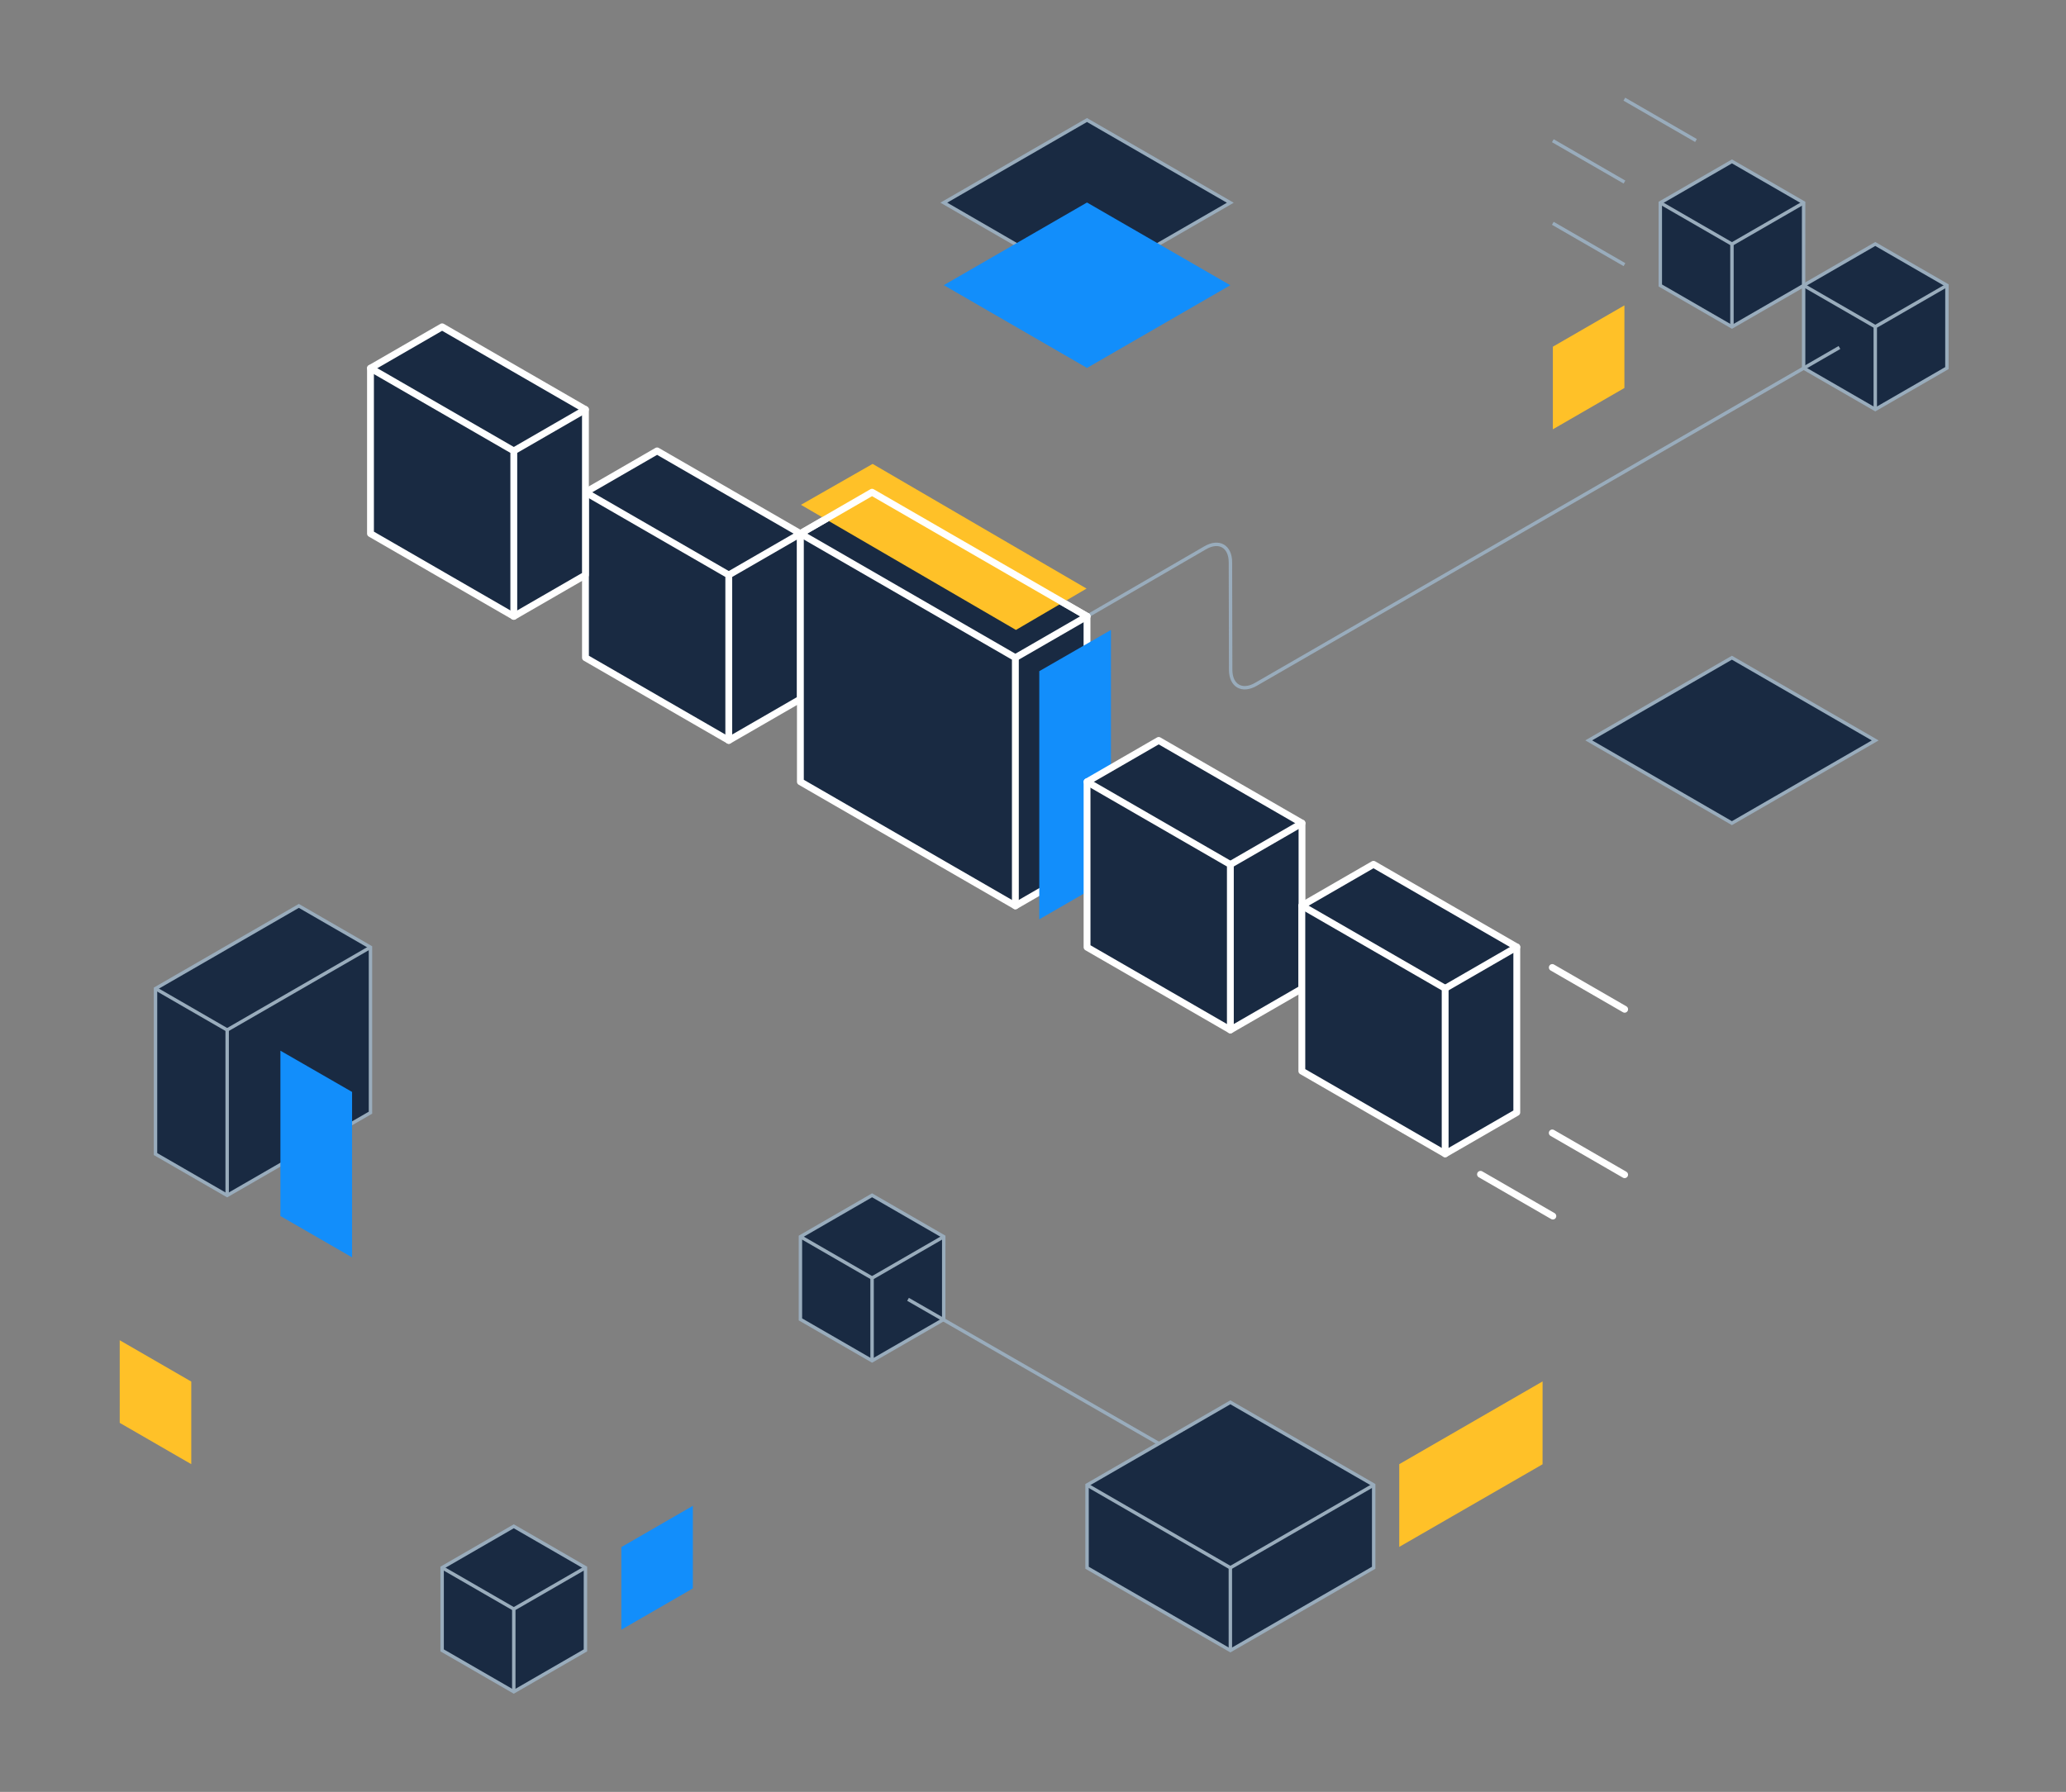 <svg height="524" viewBox="0 0 604 524" width="604" xmlns="http://www.w3.org/2000/svg"><rect x="0" y="0" width="604" height="524" fill="#808080" stroke="none"/><g fill="none" fill-rule="evenodd" transform="translate(35 29)"><path d="m492.291 54.447v24.184l20.949 12.096 20.944-12.09.008-24.19-20.952-12.1z" fill="#192a42"/><g stroke="#99acbc" transform="translate(492.291 42.346)"><path d="m20.949 0 20.952 12.1-.008 24.191-20.944 12.09-20.949-12.096v-24.185z"/><path d="m20.949 48.381.001-24.188 20.951-12.092"/></g><path d="m492.291 54.446 20.95 12.093" stroke="#99acbc"/><path d="m94.257 429.429v24.185l20.949 12.096 20.944-12.091.008-24.19-20.952-12.101z" fill="#192a42"/><g stroke="#99acbc" transform="translate(94.257 417.329)"><path d="m20.949 0 20.952 12.1-.008 24.191-20.944 12.09-20.949-12.096v-24.185z"/><path d="m20.949 48.381.002-24.188 20.95-12.092"/></g><path d="m94.257 429.429 20.951 12.093" stroke="#99acbc"/><path d="m219.954 320.539 20.952 12.1-.008 24.191-20.944 12.09-20.949-12.096v-24.185z" fill="#192a42"/><g stroke="#99acbc"><path d="m219.954 320.539 20.952 12.1-.008 24.191-20.944 12.09-20.949-12.096v-24.185z"/><path d="m219.954 368.92.001-24.188 20.951-12.092"/><path d="m199.005 332.639 20.95 12.093"/><path d="m460.828 12.092-20.947-12.092"/><path d="m439.918 24.239-20.947-12.092"/><path d="m439.916 48.392-20.947-12.092"/></g><g transform="translate(0 6.096)"><path d="m282.792 145.132 34.553-20.039c4.046-2.346 7.365-.439 7.375 4.238l.068 31.435c.01 4.677 3.332 6.591 7.383 4.252l170.596-98.494" stroke="#99acbc" stroke-linejoin="round"/><path d="m471.341 12.098 20.952 12.1-.008 24.191-20.944 12.09-20.949-12.096v-24.185z" fill="#192a42"/><path d="m471.341 12.098 20.952 12.1-.008 24.191-20.944 12.09-20.949-12.096v-24.185z" stroke="#99acbc"/><path d="m471.341 60.478.002-24.188 20.95-12.092" stroke="#99acbc"/><path d="m450.392 24.198 20.951 12.093" stroke="#99acbc"/><path d="m136.161 157.235 41.898 24.19 20.945-12.092v-48.384l-41.898-24.187-20.945 12.095z" fill="#192a42"/><path d="m136.161 157.235 41.898 24.19 20.945-12.092v-48.384l-41.898-24.187-20.945 12.095z" stroke="#fff" stroke-linecap="round" stroke-linejoin="round" stroke-width="2"/><path d="m178.059 181.425v-48.381l-41.898-24.187" stroke="#fff" stroke-linecap="round" stroke-linejoin="round" stroke-width="2"/><path d="m199.004 120.95-20.945 12.095" stroke="#fff" stroke-linecap="round" stroke-linejoin="round" stroke-width="2"/><path d="m73.312 120.95 41.898 24.19 20.945-12.092v-48.384l-41.898-24.186-20.945 12.094z" fill="#192a42"/><path d="m73.312 120.95 41.898 24.19 20.945-12.092v-48.384l-41.898-24.186-20.945 12.094z" stroke="#fff" stroke-linecap="round" stroke-linejoin="round" stroke-width="2"/><path d="m115.21 145.141v-48.38l-41.898-24.188" stroke="#fff" stroke-linecap="round" stroke-linejoin="round" stroke-width="2"/><path d="m136.155 84.665-20.945 12.095" stroke="#fff" stroke-linecap="round" stroke-linejoin="round" stroke-width="2"/><path d="m230.467 344.864 73.406 42.212" stroke="#99acbc" stroke-linejoin="round"/><path d="m282.802 399.167.004 24.188 41.894 24.188 41.898-24.186.001-24.193-41.899-24.189z" fill="#192a42"/><path d="m282.802 399.167.004 24.188 41.894 24.188 41.898-24.186.001-24.193-41.899-24.189z" stroke="#99acbc"/><path d="m282.802 399.167 41.894 24.192 41.903-24.195" stroke="#99acbc"/><path d="m324.695 423.359.004 24.184" stroke="#99acbc"/><path d="m73.31 290.283-41.898 24.19-20.945-12.092v-48.384l41.898-24.186 20.945 12.094z" fill="#192a42"/><path d="m73.31 290.283-41.898 24.19-20.945-12.092v-48.384l41.898-24.186 20.945 12.094z" stroke="#99acbc"/><path d="m0 72.568v-48.381l41.898-24.187" stroke="#99acbc" transform="translate(31.412 241.905)"/><path d="m10.467 253.997 20.945 12.095" fill="#fff"/><path d="m10.467 253.997 20.945 12.095" stroke="#99acbc"/><path d="m282.786 0 41.896 24.191-41.894 24.188-41.865-24.21z" fill="#192a42"/><path d="m282.786 0 41.896 24.191-41.894 24.188-41.865-24.21z" stroke="#99acbc"/><path d="m471.328 157.236 41.896 24.191-41.894 24.188-41.865-24.21z" fill="#192a42"/><path d="m471.328 157.236 41.896 24.191-41.894 24.188-41.865-24.21z" stroke="#99acbc"/><path d="m167.564 405.242-.005 24.159-20.912 12.075v-24.153z" fill="#128efb"/><path d="m0 356.83.005 24.159 20.912 12.075v-24.153z" fill="#ffc128"/><path d="m439.903 54.205-.005 24.159-20.912 12.075v-24.153z" fill="#ffc128"/><path d="m282.786 24.121 41.896 24.191-41.894 24.188-41.865-24.21z" fill="#128efb"/><path d="m374.077 393.067v24.188l41.896-24.155.006-24.227z" fill="#ffc128"/><path d="m46.978 272.156 20.952 12.059v48.38l-20.95-12.094z" fill="#128efb"/><path d="m282.791 217.702.001-72.569-62.846-36.285-20.95 12.096-.001 72.568 62.851 36.289z" fill="#192a42"/><path d="m282.791 217.702.001-72.569-62.846-36.285-20.95 12.096-.001 72.568 62.851 36.289z" stroke="#fff" stroke-linecap="round" stroke-linejoin="round" stroke-width="2"/><path d="m261.846 229.801v-72.574l-62.85-36.283" stroke="#fff" stroke-linecap="round" stroke-linejoin="round" stroke-width="2"/><path d="m261.846 157.227 20.946-12.094" stroke="#fff" stroke-linecap="round" stroke-linejoin="round" stroke-width="2"/><path d="m289.788 149.115-20.952 12.059v72.57l20.95-12.094z" fill="#128efb"/><path d="m282.802 241.9 41.898 24.19 20.945-12.092v-48.384l-41.898-24.186-20.945 12.094z" fill="#192a42"/><g stroke-linejoin="round"><path d="m282.802 241.9 41.898 24.19 20.945-12.092v-48.384l-41.898-24.186-20.945 12.094z" stroke="#fff" stroke-linecap="round" stroke-width="2"/><path d="m324.7 266.091v-48.381l-41.898-24.187" stroke="#fff" stroke-linecap="round" stroke-width="2"/><path d="m345.644 205.615-20.945 12.095" stroke="#fff" stroke-linecap="round" stroke-width="2"/><path d="m418.816 247.829 21.152 12.212" stroke="#fff" stroke-linecap="round" stroke-width="2"/><path d="m397.829 308.305 21.152 12.212" stroke="#fff" stroke-linecap="round" stroke-width="2"/><path d="m418.812 296.206 21.152 12.212" stroke="#fff" stroke-linecap="round" stroke-width="2"/></g><path d="m345.596 278.125 41.898 24.19 20.945-12.092v-48.384l-41.898-24.186-20.945 12.094z" fill="#192a42"/><path d="m345.596 278.125 41.898 24.19 20.945-12.092v-48.384l-41.898-24.186-20.945 12.094z" stroke="#fff" stroke-linecap="round" stroke-linejoin="round" stroke-width="2"/><path d="m387.494 302.315v-48.381l-41.898-24.187" stroke="#fff" stroke-linecap="round" stroke-linejoin="round" stroke-width="2"/><path d="m408.439 241.839-20.945 12.095" stroke="#fff" stroke-linecap="round" stroke-linejoin="round" stroke-width="2"/><path d="m199.158 112.527 20.956-11.966 62.541 36.459-20.643 12.095z" fill="#ffc128"/><path d="m282.792 145.132-62.846-36.285-20.95 12.096" stroke="#fff" stroke-linecap="round" stroke-linejoin="round" stroke-width="2"/></g></g></svg>